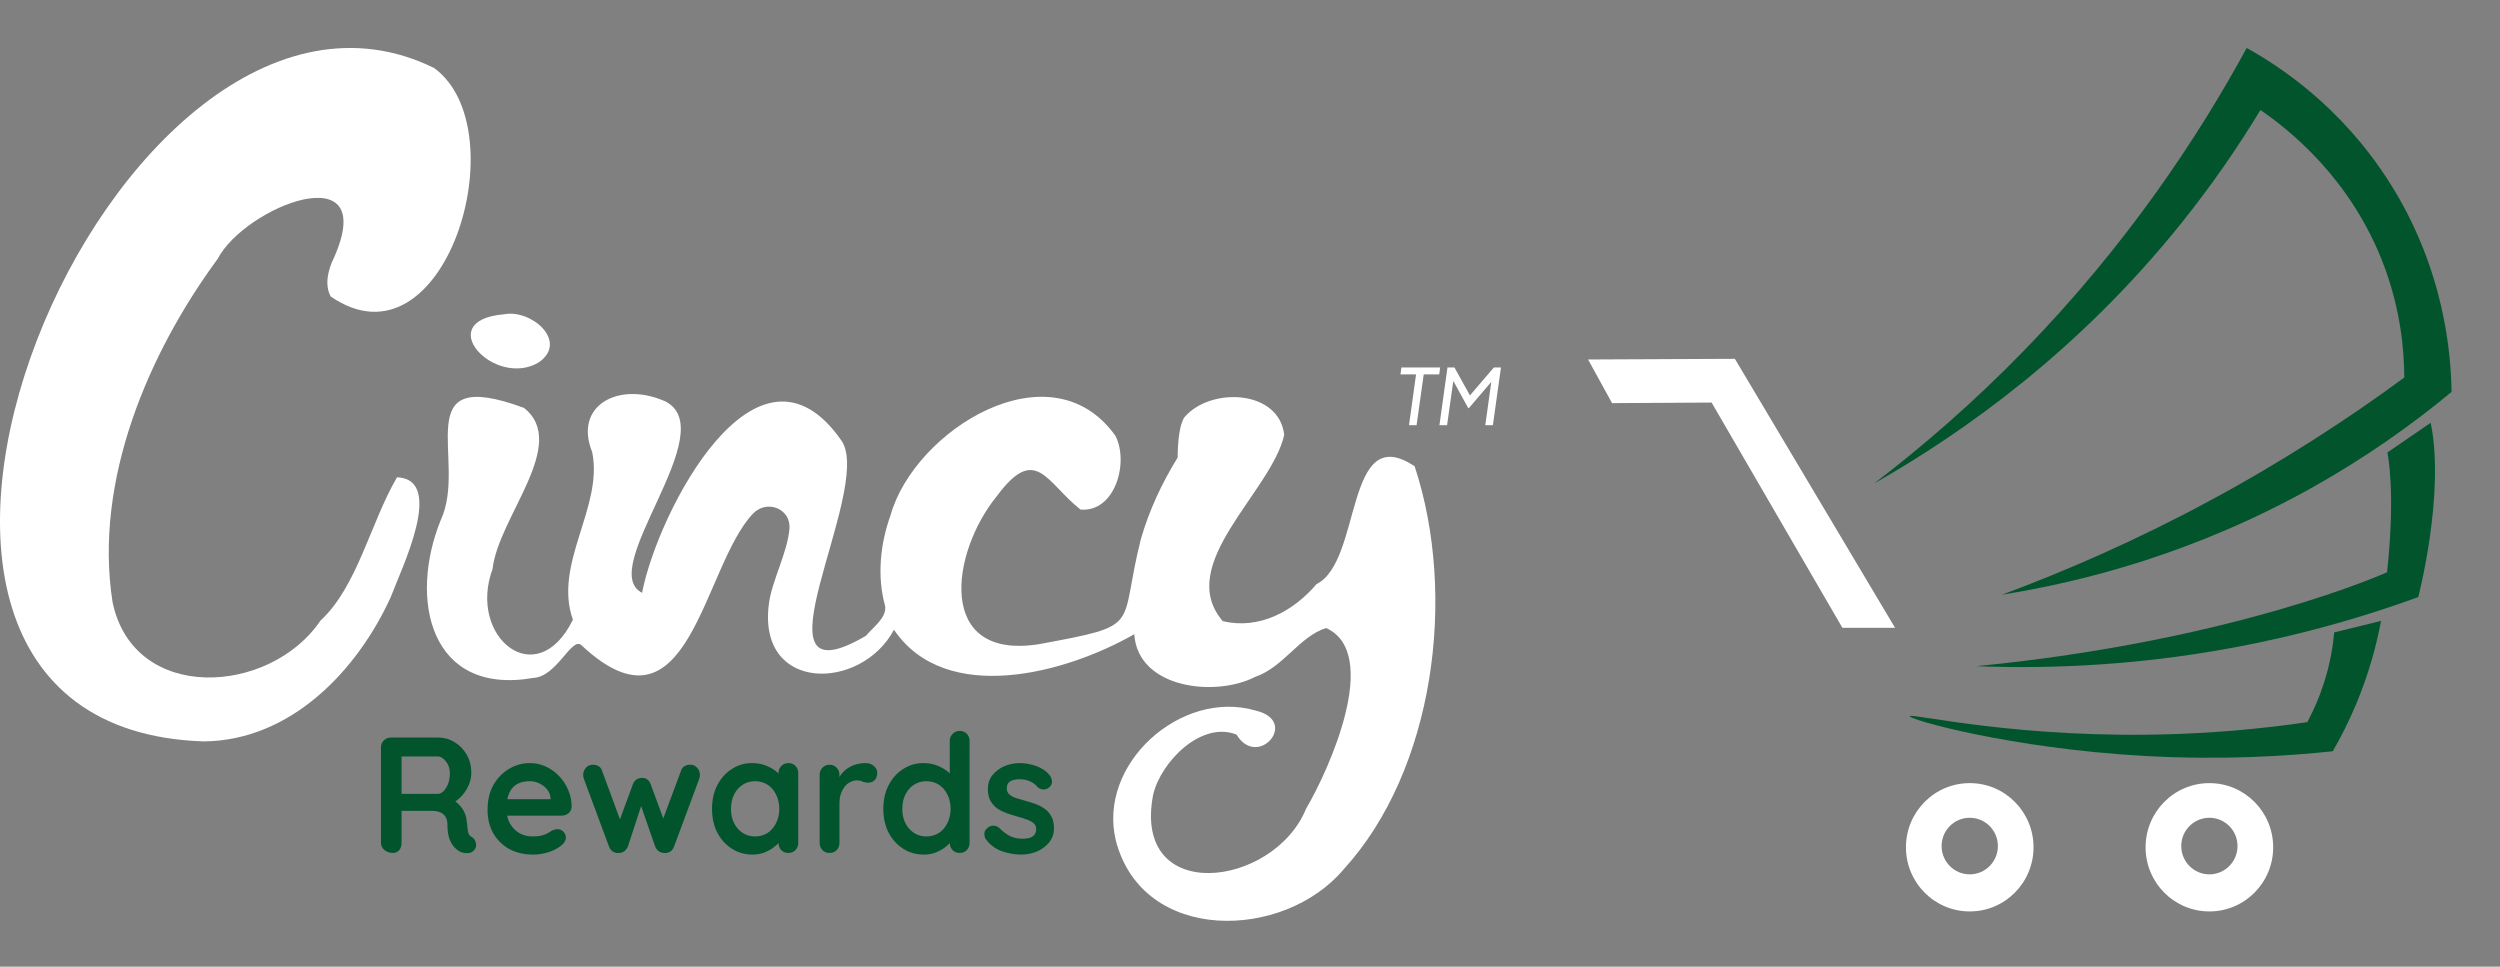 <svg width="150" height="58" viewBox="0 0 150 58" fill="none" xmlns="http://www.w3.org/2000/svg">
<rect x="0" y="0" width="150" height="58" fill="#808080" stroke="none"/>
<g clip-path="url(#clip0_11275_20333)">
<path d="M39.828 24.041C43.543 25.718 35.71 34.138 38.524 35.568C39.462 30.723 45.438 19.119 50.511 26.47C52.429 29.439 44.604 42.453 51.956 38.148C52.387 37.628 53.231 37.05 53.104 36.343C52.612 34.58 52.815 32.621 53.433 30.914C54.857 25.822 63.035 20.691 66.926 26.15C67.751 27.759 66.901 30.753 64.827 30.573C62.762 28.933 62.148 26.613 59.808 29.771C57.041 33.165 56.133 39.644 62.35 38.649C68.684 37.472 67.082 37.75 68.45 32.357C68.948 30.619 69.715 28.983 70.659 27.454C70.662 26.521 70.778 25.381 71.086 25.013C72.642 23.218 76.74 23.365 77.054 26.095C76.277 29.529 70.446 33.879 73.37 37.272C75.548 37.784 77.594 36.693 78.992 35.046C81.743 33.69 80.66 25.161 84.878 27.976C87.441 35.744 86.055 46.213 80.617 52.162C77.022 56.434 68.57 56.644 66.954 50.445C65.823 45.834 70.876 41.329 75.333 42.633C78.007 43.256 75.456 46.178 74.193 44.076C72.09 43.239 69.66 45.688 69.189 47.682C67.906 54.349 76.42 53.268 78.361 48.532C79.756 46.158 82.891 39.189 79.567 37.681C77.96 38.189 77.007 40.035 75.317 40.609C72.95 41.839 68.274 41.33 68.056 38.052C63.99 40.384 56.759 42.374 53.638 37.785C51.676 41.473 45.439 41.581 46.133 36.237C46.293 34.894 47.243 33.172 47.367 31.736C47.473 30.522 46.01 29.94 45.173 30.824C42.143 34.024 41.354 44.766 34.876 38.704C34.299 38.199 33.403 40.608 32.006 40.674C25.798 41.764 24.509 35.963 26.446 31.203C28.098 27.665 24.329 21.849 31.437 24.473C34.176 26.637 29.896 31.029 29.553 34.142C28.047 38.217 32.2 41.621 34.374 37.183C33.18 33.822 36.214 30.43 35.53 27.12C34.407 24.34 37.095 22.883 39.826 24.043L39.828 24.041Z" fill="white"/>
<path d="M26.052 4.083C31.125 7.801 26.679 22.491 19.844 17.79C19.455 17.09 19.691 16.164 20.033 15.476C22.818 9.2 14.703 12.386 13.063 15.528C8.884 21.211 5.62 28.865 6.752 36.121C8.018 42.236 16.212 41.702 19.225 37.24C21.438 35.208 22.23 31.355 23.822 28.636C26.746 28.759 24.075 34.126 23.449 35.817C21.433 40.246 17.434 44.45 12.205 44.484C-13.753 43.615 6.896 -5.341 26.052 4.083Z" fill="white"/>
<path d="M30.253 18.857C31.856 18.538 34.137 20.473 32.329 21.741C29.672 23.336 25.855 19.217 30.253 18.857Z" fill="white"/>
<path d="M23.57 51.176C23.385 51.176 23.22 51.12 23.075 51.008C22.93 50.889 22.857 50.744 22.857 50.572V44.855C22.857 44.683 22.913 44.541 23.026 44.429C23.144 44.31 23.289 44.251 23.461 44.251H26.31C26.653 44.251 26.973 44.343 27.269 44.528C27.573 44.706 27.817 44.957 28.002 45.28C28.186 45.596 28.279 45.962 28.279 46.378C28.279 46.629 28.226 46.873 28.12 47.11C28.021 47.347 27.883 47.562 27.705 47.753C27.533 47.944 27.339 48.093 27.121 48.198L27.131 47.971C27.316 48.07 27.467 48.188 27.586 48.327C27.711 48.459 27.807 48.604 27.873 48.762C27.945 48.914 27.988 49.079 28.002 49.257C28.028 49.422 28.044 49.567 28.051 49.692C28.064 49.817 28.084 49.923 28.11 50.008C28.143 50.094 28.203 50.16 28.288 50.206C28.433 50.292 28.523 50.417 28.555 50.582C28.595 50.741 28.559 50.882 28.447 51.008C28.374 51.093 28.282 51.15 28.17 51.176C28.058 51.196 27.945 51.196 27.833 51.176C27.721 51.15 27.629 51.117 27.556 51.077C27.444 51.011 27.332 50.915 27.22 50.79C27.108 50.658 27.015 50.483 26.943 50.266C26.877 50.048 26.844 49.768 26.844 49.425C26.844 49.313 26.824 49.211 26.785 49.118C26.745 49.019 26.689 48.937 26.616 48.871C26.544 48.798 26.452 48.746 26.34 48.713C26.227 48.673 26.096 48.653 25.944 48.653H23.946L24.094 48.426V50.572C24.094 50.744 24.048 50.889 23.956 51.008C23.863 51.12 23.735 51.176 23.57 51.176ZM23.956 47.634H26.26C26.379 47.634 26.494 47.582 26.607 47.476C26.719 47.364 26.811 47.216 26.884 47.031C26.956 46.84 26.992 46.632 26.992 46.408C26.992 46.117 26.913 45.877 26.755 45.686C26.603 45.488 26.439 45.389 26.26 45.389H23.975L24.094 45.072V47.872L23.956 47.634Z" fill="#02542D"/>
<path d="M31.994 51.275C31.434 51.275 30.946 51.159 30.53 50.928C30.122 50.691 29.805 50.371 29.581 49.969C29.363 49.567 29.254 49.112 29.254 48.604C29.254 48.01 29.373 47.506 29.61 47.09C29.854 46.668 30.171 46.345 30.56 46.121C30.949 45.897 31.361 45.785 31.797 45.785C32.133 45.785 32.45 45.854 32.746 45.992C33.05 46.131 33.317 46.322 33.547 46.566C33.778 46.803 33.96 47.08 34.092 47.397C34.23 47.714 34.299 48.05 34.299 48.406C34.293 48.564 34.23 48.693 34.111 48.792C33.993 48.891 33.854 48.94 33.696 48.94H29.917L29.62 47.951H33.251L33.033 48.149V47.882C33.02 47.69 32.951 47.519 32.825 47.367C32.707 47.216 32.555 47.097 32.37 47.011C32.192 46.919 32.001 46.873 31.797 46.873C31.599 46.873 31.414 46.899 31.243 46.952C31.071 47.005 30.923 47.094 30.797 47.219C30.672 47.344 30.573 47.512 30.501 47.723C30.428 47.934 30.392 48.202 30.392 48.525C30.392 48.881 30.464 49.184 30.61 49.435C30.761 49.679 30.952 49.867 31.183 49.999C31.421 50.124 31.671 50.187 31.935 50.187C32.179 50.187 32.374 50.167 32.519 50.127C32.664 50.088 32.779 50.041 32.865 49.989C32.957 49.929 33.04 49.88 33.112 49.84C33.231 49.781 33.343 49.751 33.449 49.751C33.594 49.751 33.712 49.801 33.805 49.9C33.904 49.999 33.953 50.114 33.953 50.246C33.953 50.424 33.861 50.586 33.676 50.731C33.505 50.876 33.264 51.004 32.954 51.117C32.644 51.222 32.324 51.275 31.994 51.275Z" fill="#02542D"/>
<path d="M41.43 45.883C41.582 45.883 41.714 45.943 41.826 46.062C41.938 46.174 41.994 46.319 41.994 46.497C41.994 46.543 41.991 46.586 41.984 46.625C41.978 46.658 41.968 46.691 41.955 46.724L40.441 50.8C40.395 50.932 40.312 51.034 40.194 51.107C40.075 51.172 39.95 51.196 39.818 51.176C39.593 51.163 39.425 51.037 39.313 50.8L38.334 47.981L38.591 47.99L37.671 50.8C37.559 51.037 37.391 51.163 37.167 51.176C37.041 51.196 36.916 51.172 36.791 51.107C36.672 51.034 36.59 50.932 36.543 50.8L35.03 46.724C35.004 46.652 34.99 46.576 34.99 46.497C34.99 46.339 35.043 46.197 35.149 46.071C35.254 45.946 35.399 45.883 35.584 45.883C35.709 45.883 35.821 45.913 35.92 45.972C36.019 46.032 36.088 46.127 36.128 46.259L37.325 49.504L37.078 49.484L37.978 47.041C38.083 46.797 38.265 46.675 38.522 46.675C38.667 46.675 38.776 46.708 38.848 46.774C38.928 46.833 38.99 46.922 39.036 47.041L39.937 49.484L39.64 49.524L40.856 46.259C40.936 46.009 41.127 45.883 41.43 45.883Z" fill="#02542D"/>
<path d="M47.301 45.785C47.473 45.785 47.614 45.84 47.727 45.953C47.839 46.065 47.895 46.21 47.895 46.388V50.572C47.895 50.744 47.839 50.889 47.727 51.008C47.614 51.12 47.473 51.176 47.301 51.176C47.13 51.176 46.988 51.12 46.876 51.008C46.764 50.889 46.708 50.744 46.708 50.572V50.088L46.925 50.177C46.925 50.262 46.879 50.368 46.787 50.493C46.694 50.612 46.569 50.731 46.411 50.849C46.253 50.968 46.065 51.07 45.847 51.156C45.636 51.235 45.405 51.275 45.155 51.275C44.7 51.275 44.287 51.159 43.918 50.928C43.549 50.691 43.255 50.368 43.038 49.959C42.827 49.544 42.721 49.069 42.721 48.535C42.721 47.994 42.827 47.519 43.038 47.11C43.255 46.695 43.545 46.371 43.908 46.141C44.271 45.903 44.673 45.785 45.115 45.785C45.399 45.785 45.659 45.827 45.897 45.913C46.134 45.999 46.338 46.108 46.51 46.239C46.688 46.371 46.823 46.507 46.915 46.645C47.014 46.777 47.064 46.889 47.064 46.981L46.708 47.11V46.388C46.708 46.217 46.764 46.075 46.876 45.962C46.988 45.844 47.13 45.785 47.301 45.785ZM45.303 50.187C45.593 50.187 45.847 50.114 46.065 49.969C46.282 49.824 46.45 49.626 46.569 49.375C46.694 49.125 46.757 48.844 46.757 48.535C46.757 48.218 46.694 47.934 46.569 47.684C46.45 47.433 46.282 47.235 46.065 47.09C45.847 46.945 45.593 46.873 45.303 46.873C45.019 46.873 44.769 46.945 44.551 47.09C44.334 47.235 44.162 47.433 44.037 47.684C43.918 47.934 43.859 48.218 43.859 48.535C43.859 48.844 43.918 49.125 44.037 49.375C44.162 49.626 44.334 49.824 44.551 49.969C44.769 50.114 45.019 50.187 45.303 50.187Z" fill="#02542D"/>
<path d="M49.774 51.176C49.602 51.176 49.46 51.12 49.348 51.008C49.236 50.889 49.18 50.744 49.18 50.572V46.487C49.18 46.315 49.236 46.174 49.348 46.062C49.46 45.943 49.602 45.883 49.774 45.883C49.945 45.883 50.087 45.943 50.199 46.062C50.311 46.174 50.367 46.315 50.367 46.487V47.417L50.298 46.754C50.37 46.596 50.463 46.457 50.575 46.339C50.694 46.213 50.825 46.111 50.971 46.032C51.116 45.946 51.271 45.883 51.435 45.844C51.6 45.804 51.765 45.785 51.93 45.785C52.128 45.785 52.293 45.84 52.425 45.953C52.563 46.065 52.633 46.197 52.633 46.348C52.633 46.566 52.577 46.724 52.464 46.823C52.352 46.916 52.23 46.962 52.098 46.962C51.973 46.962 51.858 46.939 51.752 46.892C51.653 46.846 51.538 46.823 51.406 46.823C51.287 46.823 51.165 46.853 51.04 46.912C50.921 46.965 50.809 47.051 50.703 47.169C50.605 47.288 50.522 47.437 50.456 47.615C50.397 47.786 50.367 47.99 50.367 48.228V50.572C50.367 50.744 50.311 50.889 50.199 51.008C50.087 51.12 49.945 51.176 49.774 51.176Z" fill="#02542D"/>
<path d="M57.58 43.855C57.752 43.855 57.893 43.911 58.005 44.024C58.117 44.136 58.174 44.281 58.174 44.459V50.572C58.174 50.744 58.117 50.889 58.005 51.008C57.893 51.12 57.752 51.176 57.58 51.176C57.409 51.176 57.267 51.12 57.155 51.008C57.042 50.889 56.986 50.744 56.986 50.572V50.088L57.204 50.177C57.204 50.262 57.158 50.368 57.066 50.493C56.973 50.612 56.848 50.731 56.69 50.849C56.531 50.968 56.343 51.07 56.126 51.156C55.915 51.235 55.684 51.275 55.433 51.275C54.978 51.275 54.566 51.159 54.197 50.928C53.828 50.691 53.534 50.368 53.316 49.959C53.105 49.544 53 49.069 53 48.535C53 47.994 53.105 47.519 53.316 47.11C53.534 46.695 53.824 46.371 54.187 46.141C54.55 45.903 54.952 45.785 55.394 45.785C55.677 45.785 55.938 45.827 56.175 45.913C56.413 45.999 56.617 46.108 56.789 46.239C56.967 46.371 57.102 46.507 57.194 46.645C57.293 46.777 57.343 46.889 57.343 46.981L56.986 47.11V44.459C56.986 44.287 57.042 44.146 57.155 44.033C57.267 43.915 57.409 43.855 57.58 43.855ZM55.582 50.187C55.872 50.187 56.126 50.114 56.343 49.969C56.561 49.824 56.729 49.626 56.848 49.375C56.973 49.125 57.036 48.844 57.036 48.535C57.036 48.218 56.973 47.934 56.848 47.684C56.729 47.433 56.561 47.235 56.343 47.09C56.126 46.945 55.872 46.873 55.582 46.873C55.298 46.873 55.048 46.945 54.83 47.09C54.612 47.235 54.441 47.433 54.316 47.684C54.197 47.934 54.138 48.218 54.138 48.535C54.138 48.844 54.197 49.125 54.316 49.375C54.441 49.626 54.612 49.824 54.83 49.969C55.048 50.114 55.298 50.187 55.582 50.187Z" fill="#02542D"/>
<path d="M59.152 50.355C59.086 50.262 59.057 50.144 59.063 49.999C59.07 49.854 59.156 49.728 59.32 49.623C59.426 49.557 59.538 49.53 59.657 49.544C59.775 49.55 59.891 49.609 60.003 49.722C60.194 49.913 60.395 50.061 60.606 50.167C60.817 50.272 61.081 50.325 61.398 50.325C61.497 50.319 61.605 50.305 61.724 50.285C61.843 50.259 61.945 50.206 62.031 50.127C62.123 50.041 62.169 49.913 62.169 49.741C62.169 49.596 62.12 49.481 62.021 49.395C61.922 49.309 61.79 49.237 61.625 49.178C61.467 49.118 61.289 49.062 61.091 49.009C60.887 48.95 60.676 48.884 60.458 48.812C60.247 48.739 60.052 48.647 59.874 48.535C59.696 48.416 59.551 48.261 59.439 48.07C59.327 47.878 59.271 47.638 59.271 47.347C59.271 47.018 59.363 46.737 59.548 46.507C59.733 46.276 59.97 46.098 60.26 45.972C60.557 45.847 60.867 45.785 61.19 45.785C61.395 45.785 61.609 45.811 61.833 45.864C62.057 45.91 62.272 45.989 62.476 46.101C62.681 46.207 62.852 46.348 62.99 46.526C63.063 46.625 63.106 46.744 63.119 46.883C63.132 47.021 63.07 47.146 62.931 47.258C62.832 47.338 62.717 47.374 62.585 47.367C62.453 47.354 62.344 47.308 62.258 47.229C62.146 47.084 61.995 46.968 61.803 46.883C61.619 46.797 61.404 46.754 61.16 46.754C61.061 46.754 60.953 46.767 60.834 46.794C60.722 46.813 60.623 46.863 60.537 46.942C60.451 47.014 60.409 47.133 60.409 47.298C60.409 47.45 60.458 47.572 60.557 47.664C60.656 47.75 60.788 47.822 60.953 47.882C61.124 47.934 61.306 47.987 61.497 48.04C61.695 48.093 61.896 48.155 62.1 48.228C62.305 48.3 62.492 48.396 62.664 48.515C62.836 48.633 62.974 48.788 63.08 48.98C63.185 49.164 63.238 49.402 63.238 49.692C63.238 50.028 63.139 50.315 62.941 50.553C62.743 50.79 62.496 50.971 62.199 51.097C61.902 51.215 61.599 51.275 61.289 51.275C60.9 51.275 60.511 51.209 60.122 51.077C59.733 50.938 59.409 50.698 59.152 50.355Z" fill="#02542D"/>
<path d="M112.461 28.998C115.3 26.83 118.346 24.212 121.409 21.067C127.64 14.671 131.907 8.196 134.802 2.879C136.709 3.935 140.401 6.322 143.299 10.833C146.699 16.125 147.063 21.319 147.092 23.516C145.919 24.488 144.615 25.489 143.174 26.485C141.838 27.407 140.385 28.324 138.812 29.208C131.713 33.194 124.998 34.902 120.12 35.681C123.871 34.29 128.095 32.464 132.579 30.047C137.115 27.602 141.004 25.046 144.258 22.65C144.251 20.964 144.029 18.599 143.056 15.984C141.088 10.695 137.294 7.745 135.626 6.601C134.304 8.784 132.738 11.075 130.879 13.393C124.757 21.021 117.881 25.915 112.461 29.001V28.998Z" fill="#02542D"/>
<path d="M143.242 27.147C143.242 27.147 143.757 29.403 143.224 34.335C143.224 34.335 134.129 38.454 118.577 39.971C123.16 40.15 128.892 39.924 135.328 38.597C138.993 37.841 142.261 36.858 145.096 35.823C145.096 35.823 146.718 29.596 145.841 25.367L143.243 27.147H143.242Z" fill="#02542D"/>
<path d="M140.053 37.946C139.976 38.8 139.801 39.868 139.414 41.049C139.122 41.944 138.772 42.706 138.438 43.327C136.575 43.601 133.9 43.92 130.67 44.038C121.241 44.387 114.622 42.761 114.587 42.972C114.552 43.18 120.653 44.904 128.638 45.355C133.335 45.62 137.25 45.363 139.965 45.076C140.441 44.254 140.922 43.312 141.367 42.252C142.14 40.404 142.593 38.691 142.863 37.253C141.926 37.484 140.989 37.713 140.051 37.944L140.053 37.946Z" fill="#02542D"/>
<path d="M95.284 21.569L104.092 21.529L113.702 37.667H110.543L102.696 24.153L96.725 24.188L95.284 21.569Z" fill="white"/>
<path d="M118.185 46.987C116.07 46.987 114.357 48.711 114.357 50.837C114.357 52.962 116.07 54.686 118.185 54.686C120.299 54.686 122.012 52.964 122.012 50.837C122.012 48.71 120.298 46.987 118.185 46.987ZM118.185 52.461C117.252 52.461 116.496 51.7 116.496 50.763C116.496 49.825 117.252 49.066 118.185 49.066C119.117 49.066 119.873 49.825 119.873 50.763C119.873 51.7 119.117 52.461 118.185 52.461Z" fill="white"/>
<path d="M132.563 46.987C130.448 46.987 128.735 48.711 128.735 50.837C128.735 52.962 130.448 54.686 132.563 54.686C134.678 54.686 136.391 52.964 136.391 50.837C136.391 48.71 134.676 46.987 132.563 46.987ZM132.563 52.461C131.631 52.461 130.875 51.7 130.875 50.763C130.875 49.825 131.631 49.066 132.563 49.066C133.495 49.066 134.251 49.825 134.251 50.763C134.251 51.7 133.495 52.461 132.563 52.461Z" fill="white"/>
<path d="M84.54 25.512L84.963 22.465H84.028L84.084 22.047H86.409L86.353 22.465H85.423L84.995 25.512H84.54ZM86.365 25.512L86.849 22.047H87.267L88.3 23.912L88.044 23.902L89.635 22.047H90.058L89.574 25.512H89.118L89.518 22.628L89.677 22.679L88.132 24.488H88.095L87.076 22.633L87.23 22.628L86.825 25.512H86.365Z" fill="white"/>
</g>
<defs>
<clipPath id="clip0_11275_20333">
<rect width="150" height="57.558" fill="white"/>
</clipPath>
</defs>
</svg>
